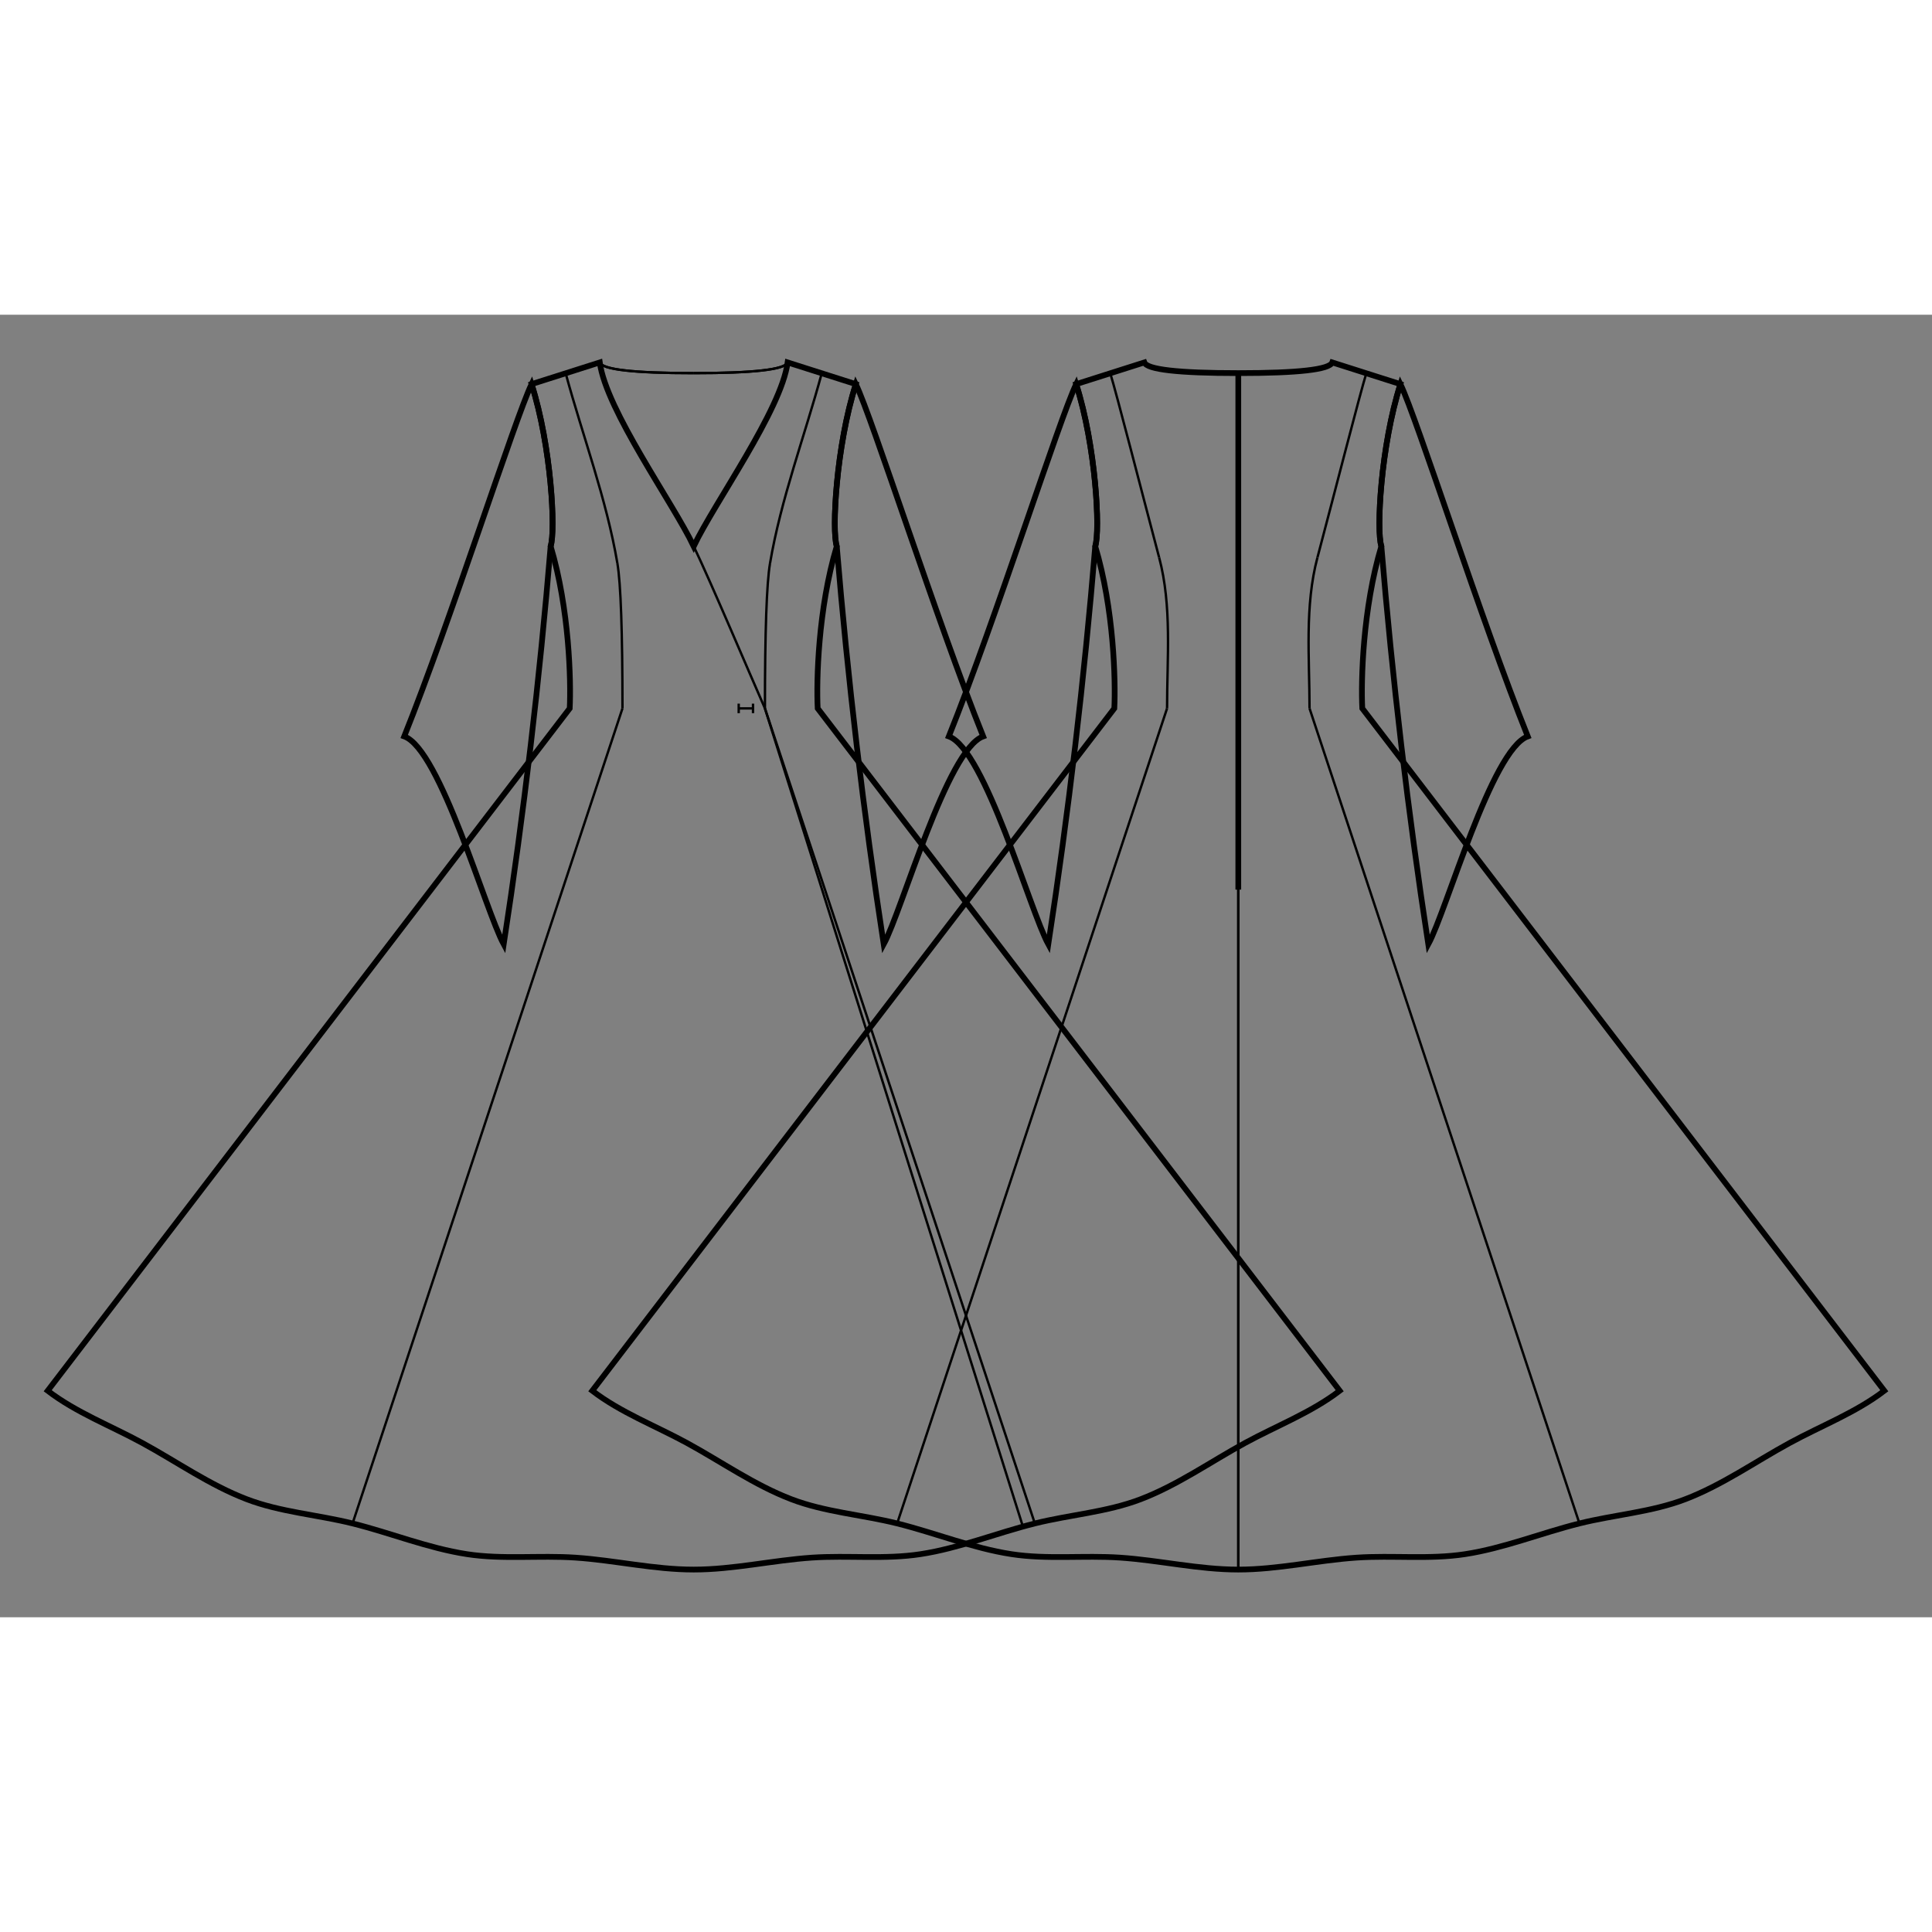 <svg id="mySVG" width="700" height="700" viewBox="-111.469, 12.45, 405.139, 273.137" version="1.1" xmlns="http://www.w3.org/2000/svg" xmlns:xlink="http://www.w3.org/1999/xlink" style="overflow: hidden; position: relative;"><rect x="-111.469" y="12.45" width="405.139" height="273.137" fill="#808080" stroke="none"/><defs><mask id="myMask" x="0" y="0" width="700" height="700" ><rect x="-1000" y="-1000" width="2000" height="2000" fill="white"/><path d="M 34 275.586 C 25.695 275.586 17.497 273.647 9.211 273.083 C 1.636 272.568 -6.051 273.503 -13.556 272.352 C -21.737 271.097 -29.506 267.917 -37.537 265.913 C -44.903 264.075 -52.648 263.545 -59.738 260.83 C -67.486 257.863 -74.363 252.99 -81.649 249.02 C -88.274 245.41 -95.477 242.673 -101.469 238.088 L -10.23 118.826 L 8 95 C 8.285 89.301 7.937 74.116 4 61 C 5.07 57.748 4.152 40.049 0 27 L 14.3 22.45 C 15.645 32.462 29.648 51.884 34 61 C 38.352 51.884 52.355 32.462 53.7 22.45 L 68 27 C 63.848 40.049 62.93 57.748 64 61 C 60.063 74.116 59.715 89.301 60 95 L 78.23 118.826 L 169.469 238.088 C 163.477 242.673 156.274 245.41 149.649 249.02 C 142.363 252.99 135.486 257.863 127.738 260.83 C 120.648 263.545 112.903 264.075 105.537 265.913 C 97.506 267.917 89.737 271.097 81.556 272.352 C 74.051 273.503 66.364 272.568 58.789 273.083 C 50.503 273.647 42.305 275.586 34 275.586" stroke="black" stroke-width="1.2" fill-opacity="1" fill="black" transform=""/><path d="M 148.201 24.693 Q 167.084 24.693 167.901 22.45 L 182.201 27 C 178.049 40.049 177.13 57.748 178.201 61 C 174.263 74.116 173.916 89.301 174.201 95 L 192.43 118.826 L 283.67 238.088 C 277.677 242.673 270.474 245.41 263.849 249.02 C 256.564 252.99 249.687 257.863 241.938 260.83 C 234.849 263.545 227.104 264.075 219.738 265.913 C 211.707 267.917 203.938 271.097 195.757 272.352 C 188.251 273.503 180.565 272.568 172.989 273.083 C 164.703 273.647 156.505 275.586 148.201 275.586 C 139.896 275.586 131.698 273.647 123.412 273.083 C 115.837 272.568 108.15 273.503 100.645 272.352 C 92.464 271.097 84.694 267.917 76.663 265.913 C 69.298 264.075 61.553 263.545 54.463 260.83 C 46.715 257.863 39.837 252.99 32.552 249.02 C 25.927 245.41 18.724 242.673 12.731 238.088 L 103.971 118.826 L 122.201 95 C 122.485 89.301 122.138 74.116 118.201 61 C 119.271 57.748 118.353 40.049 114.201 27 L 128.501 22.45 Q 129.317 24.693 148.201 24.693" stroke="black" stroke-width="1.2" fill-opacity="1" fill="black" transform=""/><path d="M 148.201 24.693 L 148.201 133 L 148.201 24.693" stroke="black" stroke-width="1.2" fill-opacity="1" fill="black" transform=""/><path d="M 4 61 C 1.695 88.92 -1.592 116.777 -5.84 144.469 C -9.692 137.394 -19.126 103.611 -26.701 100.873 C -16.948 76.574 -3.427 34.068 0 27 C 4.152 40.049 5.07 57.748 4 61" stroke="black" stroke-width="1.2" fill-opacity="1" fill="black" transform=""/><path d="M 118.201 61 C 115.895 88.92 112.608 116.777 108.361 144.469 C 104.509 137.394 95.075 103.611 87.499 100.873 C 97.253 76.574 110.773 34.068 114.201 27 C 118.353 40.049 119.271 57.748 118.201 61" stroke="black" stroke-width="1.2" fill-opacity="1" fill="black" transform=""/><path d="M 64 61 C 62.93 57.748 63.848 40.049 68 27 C 71.427 34.068 84.948 76.574 94.701 100.873 C 87.126 103.611 77.692 137.394 73.84 144.469 C 69.592 116.777 66.305 88.92 64 61" stroke="black" stroke-width="1.2" fill-opacity="1" fill="black" transform=""/><path d="M 178.201 61 C 177.13 57.748 178.049 40.049 182.201 27 C 185.628 34.068 199.149 76.574 208.902 100.873 C 201.327 103.611 191.892 137.394 188.04 144.469 C 183.793 116.777 180.506 88.92 178.201 61" stroke="black" stroke-width="1.2" fill-opacity="1" fill="black" transform=""/></mask></defs><rect x="-1000" y="-1000" width="2000" height="2000" fill="white" mask="url(#myMask)"></rect><path d="M 34 275.586 C 25.695 275.586 17.497 273.647 9.211 273.083 C 1.636 272.568 -6.051 273.503 -13.556 272.352 C -21.737 271.097 -29.506 267.917 -37.537 265.913 C -44.903 264.075 -52.648 263.545 -59.738 260.83 C -67.486 257.863 -74.363 252.99 -81.649 249.02 C -88.274 245.41 -95.477 242.673 -101.469 238.088 L -10.23 118.826 L 8 95 C 8.285 89.301 7.937 74.116 4 61 C 5.07 57.748 4.152 40.049 0 27 L 14.3 22.45 C 15.645 32.462 29.648 51.884 34 61 C 38.352 51.884 52.355 32.462 53.7 22.45 L 68 27 C 63.848 40.049 62.93 57.748 64 61 C 60.063 74.116 59.715 89.301 60 95 L 78.23 118.826 L 169.469 238.088 C 163.477 242.673 156.274 245.41 149.649 249.02 C 142.363 252.99 135.486 257.863 127.738 260.83 C 120.648 263.545 112.903 264.075 105.537 265.913 C 97.506 267.917 89.737 271.097 81.556 272.352 C 74.051 273.503 66.364 272.568 58.789 273.083 C 50.503 273.647 42.305 275.586 34 275.586" stroke="black" stroke-width="1.2" fill-opacity="0" fill="white" transform=""/><path d="M 34 24.693 Q 15.117 24.693 14.3 22.45" stroke="#000" stroke-width="0.5" fill-opacity="0" fill="white" transform=""/><path d="M 19.062 95 L -37.537 265.913" stroke="#000" stroke-width="0.5" fill-opacity="0" fill="white" transform=""/><path d="M 7.15 24.725 C 10.766 38.017 15.698 51.019 18 64.6" stroke="#000" stroke-width="0.5" fill-opacity="0" fill="white" transform=""/><path d="M 18 64.6 Q 19.062 70.863 19.062 95" stroke="#000" stroke-width="0.5" fill-opacity="0" fill="white" transform=""/><path d="M 34 24.693 Q 52.883 24.693 53.7 22.45" stroke="#000" stroke-width="0.5" fill-opacity="0" fill="white" transform=""/><path d="M 34 24.693 Q 15.117 24.693 14.3 22.45" stroke="#000" stroke-width="0.5" fill-opacity="0" fill="white" transform=""/><path d="M 34 24.693 Q 52.883 24.693 53.7 22.45" stroke="#000" stroke-width="0.5" fill-opacity="0" fill="white" transform=""/><path d="M 48.938 95 L 105.537 265.913" stroke="#000" stroke-width="0.5" fill-opacity="0" fill="white" transform=""/><path d="M 60.85 24.725 C 57.234 38.017 52.302 51.019 50 64.6" stroke="#000" stroke-width="0.5" fill-opacity="0" fill="white" transform=""/><path d="M 50 64.6 Q 48.938 70.863 48.938 95" stroke="#000" stroke-width="0.5" fill-opacity="0" fill="white" transform=""/><path d="M 148.201 24.693 Q 167.084 24.693 167.901 22.45 L 182.201 27 C 178.049 40.049 177.13 57.748 178.201 61 C 174.263 74.116 173.916 89.301 174.201 95 L 192.43 118.826 L 283.67 238.088 C 277.677 242.673 270.474 245.41 263.849 249.02 C 256.564 252.99 249.687 257.863 241.938 260.83 C 234.849 263.545 227.104 264.075 219.738 265.913 C 211.707 267.917 203.938 271.097 195.757 272.352 C 188.251 273.503 180.565 272.568 172.989 273.083 C 164.703 273.647 156.505 275.586 148.201 275.586 C 139.896 275.586 131.698 273.647 123.412 273.083 C 115.837 272.568 108.15 273.503 100.645 272.352 C 92.464 271.097 84.694 267.917 76.663 265.913 C 69.298 264.075 61.553 263.545 54.463 260.83 C 46.715 257.863 39.837 252.99 32.552 249.02 C 25.927 245.41 18.724 242.673 12.731 238.088 L 103.971 118.826 L 122.201 95 C 122.485 89.301 122.138 74.116 118.201 61 C 119.271 57.748 118.353 40.049 114.201 27 L 128.501 22.45 Q 129.317 24.693 148.201 24.693" stroke="black" stroke-width="1.2" fill-opacity="0" fill="white" transform=""/><path d="M 133.262 95 L 76.663 265.913" stroke="#000" stroke-width="0.5" fill-opacity="0" fill="white" transform=""/><path d="M 121.351 24.725 C 122.563 28.534 128.187 50.484 131.604 63.363" stroke="#000" stroke-width="0.5" fill-opacity="0" fill="white" transform=""/><path d="M 131.604 63.363 C 134.312 73.57 133.262 84.44 133.262 95" stroke="#000" stroke-width="0.5" fill-opacity="0" fill="white" transform=""/><path d="M 148.201 24.693 L 148.201 275.586" stroke="#000" stroke-width="0.5" fill-opacity="0" fill="white" transform=""/><path d="M 148.201 24.693 L 148.201 133" stroke-dasharray="4, 3" stroke="#000" stroke-width="0.5" fill-opacity="0" fill="white" transform=""/><path d="M 178.201 61 C 177.13 57.748 178.049 40.049 182.201 27" stroke="#000" stroke-width="0.5" fill-opacity="0" fill="white" transform=""/><path d="M 118.201 61 C 119.271 57.748 118.353 40.049 114.201 27" stroke="#000" stroke-width="0.5" fill-opacity="0" fill="white" transform=""/><path d="M 175.051 24.725 C 173.839 28.534 168.214 50.484 164.797 63.363" stroke="#000" stroke-width="0.5" fill-opacity="0" fill="white" transform=""/><path d="M 164.797 63.363 C 162.089 73.57 163.139 84.44 163.139 95" stroke="#000" stroke-width="0.5" fill-opacity="0" fill="white" transform=""/><path d="M 148.201 24.693 L 148.201 275.586" stroke="#000" stroke-width="0.5" fill-opacity="0" fill="white" transform=""/><path d="M 148.201 24.693 L 148.201 133" stroke-dasharray="4, 3" stroke="#000" stroke-width="0.5" fill-opacity="0" fill="white" transform=""/><path d="M 163.139 95 L 219.738 265.913" stroke="#000" stroke-width="0.5" fill-opacity="0" fill="white" transform=""/><path d="M 148.201 24.693 L 148.201 133 L 148.201 24.693" stroke="black" stroke-width="1.2" fill-opacity="0" fill="white" transform=""/><path d="M 34 61 C 37.733 68.82 45.453 87.067 48.938 95" stroke="#000" stroke-width="0.5" fill-opacity="0" fill="white" transform=""/><path d="M 46.438 95 L 43.438 95 M 46.438 96 L 46.438 94 M 43.438 94 L 43.438 96" stroke="#000" stroke-width="0.5" fill-opacity="0" fill="white" transform=""/><path d="M 48.938 95 L 103.036 266.574" stroke="#000" stroke-width="0.5" fill-opacity="0" fill="white" transform=""/><path d="M 4 61 C 1.695 88.92 -1.592 116.777 -5.84 144.469 C -9.692 137.394 -19.126 103.611 -26.701 100.873 C -16.948 76.574 -3.427 34.068 0 27 C 4.152 40.049 5.07 57.748 4 61" stroke="black" stroke-width="1.2" fill-opacity="0" fill="white" transform=""/><path d="M 118.201 61 C 115.895 88.92 112.608 116.777 108.361 144.469 C 104.509 137.394 95.075 103.611 87.499 100.873 C 97.253 76.574 110.773 34.068 114.201 27 C 118.353 40.049 119.271 57.748 118.201 61" stroke="black" stroke-width="1.2" fill-opacity="0" fill="white" transform=""/><path d="M 64 61 C 62.93 57.748 63.848 40.049 68 27 C 71.427 34.068 84.948 76.574 94.701 100.873 C 87.126 103.611 77.692 137.394 73.84 144.469 C 69.592 116.777 66.305 88.92 64 61" stroke="black" stroke-width="1.2" fill-opacity="0" fill="white" transform=""/><path d="M 178.201 61 C 177.13 57.748 178.049 40.049 182.201 27 C 185.628 34.068 199.149 76.574 208.902 100.873 C 201.327 103.611 191.892 137.394 188.04 144.469 C 183.793 116.777 180.506 88.92 178.201 61" stroke="black" stroke-width="1.2" fill-opacity="0" fill="white" transform=""/></svg>